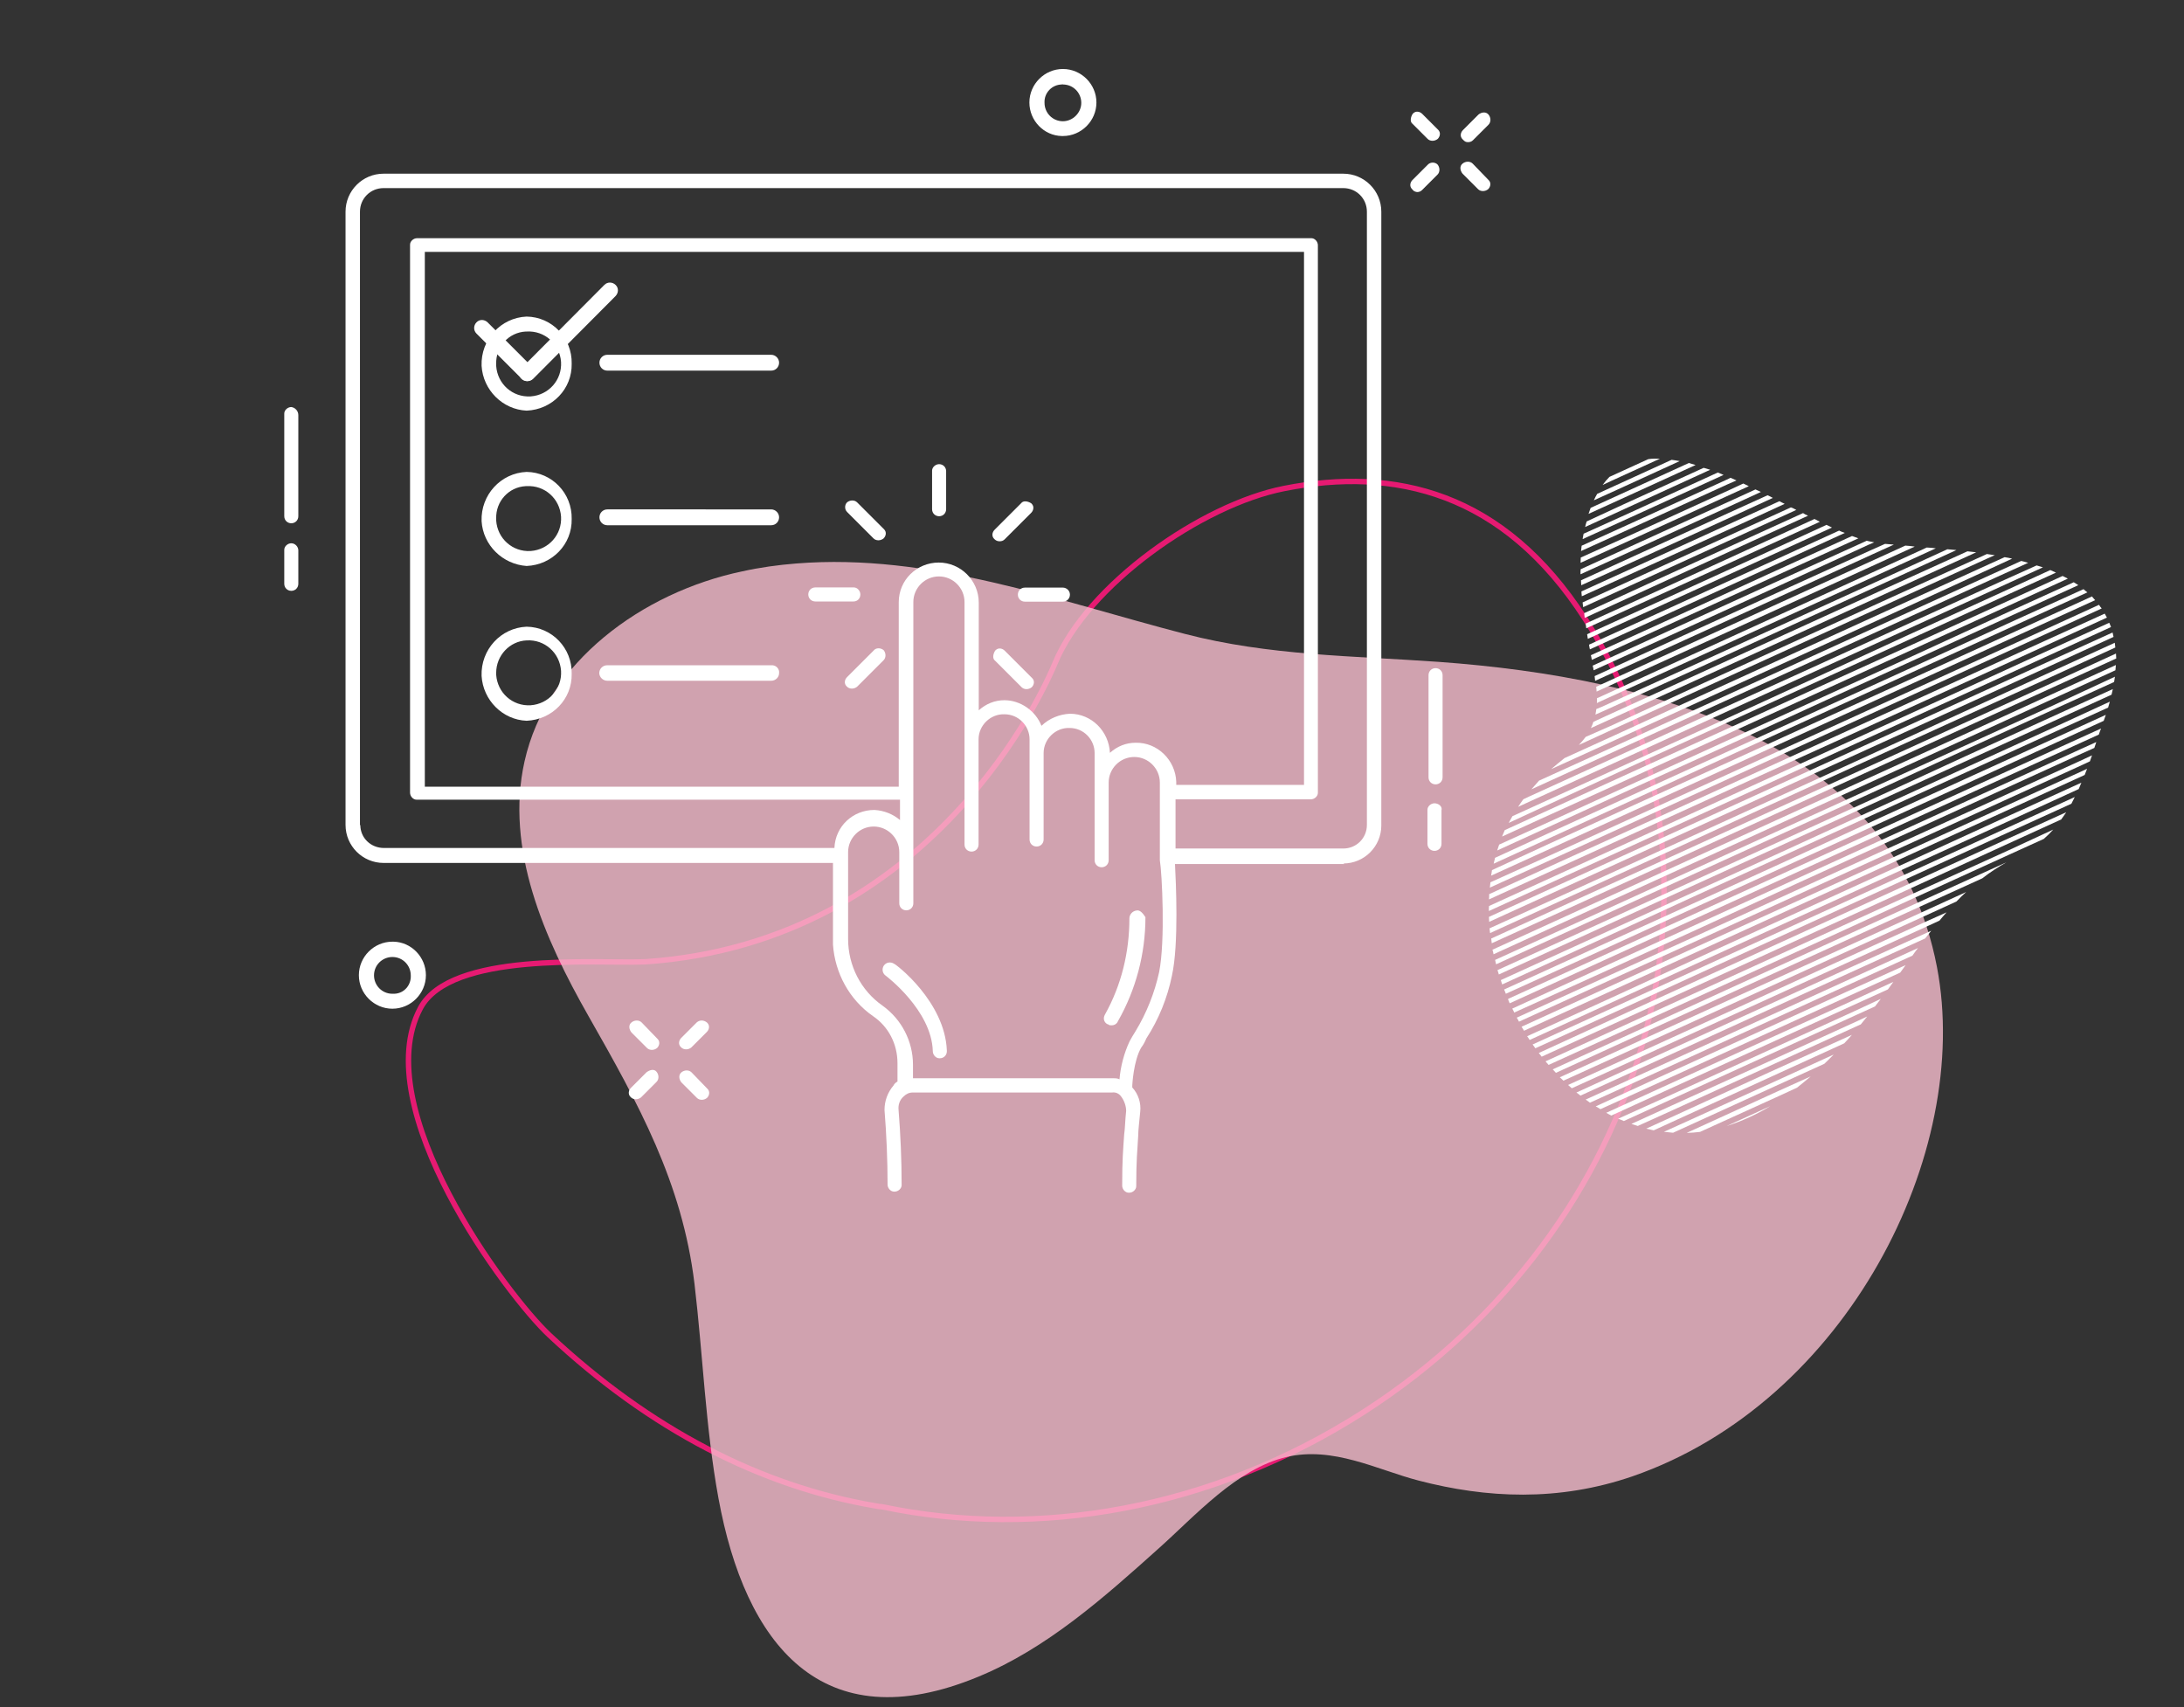 <?xml version="1.0" encoding="UTF-8"?> <!-- Generator: Adobe Illustrator 23.0.1, SVG Export Plug-In . SVG Version: 6.00 Build 0) --> <svg xmlns="http://www.w3.org/2000/svg" xmlns:xlink="http://www.w3.org/1999/xlink" id="Ebene_1" x="0px" y="0px" viewBox="0 0 1212 947.5" style="enable-background:new 0 0 1212 947.5;" xml:space="preserve"><rect x="0" y="0" width="1212" height="947.5" fill="#333333" stroke="none"/> <style type="text/css"> .st0{fill:none;stroke:#E61A72;stroke-width:3;} .st1{opacity:0.8;fill:#F7BECE;enable-background:new ;} .st2{clip-path:url(#SVGID_2_);} .st3{fill:#FFFFFF;} </style> <g id="Gruppe_446" transform="translate(955.88 476.9) rotate(140)"> <path id="Pfad_362" class="st0" d="M668.4,216.1c-9.2-76-35.9-139.6-77.7-188.8c-0.8-1-1.8-2.1-2.7-3 C533.8-44.6,449.1-94.3,349.4-107C162.4-130.7-6.3-15.2-27.4,151.2C-38,234.4-0.7,283.9,54,314c41,22.6,118,29.2,159.7,7.5 c13.2-6.9,151.2-75,280.5,19c0.3,0.2,0.6,0.5,0.9,0.7c21.3,16.6,78.4,73.4,111.5,60C664.9,377.7,672.3,248.3,668.4,216.1z"></path> </g> <path id="Pfad_431" class="st1" d="M442,312.7c73.7-5.9,144.9,20.8,215.6,39.1c46.6,12.1,92.9,12.1,140.7,15.5 c121.5,8.8,252.8,45.3,276.6,169.3c19.8,103.3-50.2,241.6-169,282.7c-41.1,14.1-80.9,12.2-118.8,2.3c-22.7-5.9-47.3-19.2-73.3-13 c-27.5,6.5-50.5,32.6-70.8,50.7c-30.2,27.1-62,55.5-100.1,71.2c-87,36-129.4-18.2-144.2-99.1c-7.2-39.3-8.6-79.4-13.3-119 c-6.8-56.2-31.2-100-58.8-148.5c-24.6-43.2-46.4-92.8-35.5-141.4c12.3-55.1,65.4-93.8,120.7-105.4 C421.7,314.9,431.8,313.5,442,312.7z"></path> <g id="Gruppe_448" transform="matrix(-0.588, -0.809, 0.809, -0.588, 815.583, 750.836)"> <g> <g> <g> <g> <g> <defs> <rect id="SVGID_1_" x="-45" y="112.9" transform="matrix(0.971 -0.24 0.24 0.971 -70.27 52.897)" width="454.8" height="405.2"></rect> </defs> <clipPath id="SVGID_2_"> <use xlink:href="#SVGID_1_" style="overflow:visible;"></use> </clipPath> <g id="Gruppe_437" transform="translate(0 0)" class="st2"> <g id="Gruppe_374" transform="translate(364.738 314.043)"> <path id="Pfad_363" class="st3" d="M-25.4,63.1l5.8-28.6l1.1-5.7c0.6,1.9,1.1,3.8,1.4,5.7l-0.1,0.5l-4.6,22.7l0,0 C-22.8,59.7-24.1,61.4-25.4,63.1"></path> </g> <g id="Gruppe_375" transform="translate(354.913 303.723)"> <path id="Pfad_364" class="st3" d="M-23.1,81.5l7.6-37.7l2.8-13.6c0.7,1.2,1.3,2.4,1.8,3.6L-13,44.2l-6.9,34.1 C-20.9,79.3-21.9,80.4-23.1,81.5"></path> </g> <g id="Gruppe_376" transform="translate(346.062 295.503)"> <path id="Pfad_365" class="st3" d="M-21.2,95.6l9.1-44.9l3.9-19.1c0.7,1,1.3,1.9,2,2.9l-3.4,16.8l-8.5,41.9 C-19.2,94-20.2,94.8-21.2,95.6"></path> </g> <g id="Gruppe_377" transform="translate(337.667 288.302)"> <path id="Pfad_366" class="st3" d="M-19.7,107.8l10.3-51L-4.6,33c0.7,0.8,1.5,1.7,2,2.5l-4.3,21.8l-9.8,48.2 C-17.7,106.3-18.6,107-19.7,107.8"></path> </g> <g id="Gruppe_378" transform="translate(329.548 281.739)"> <path id="Pfad_367" class="st3" d="M-18.3,118.7l0.1-0.3l11.4-56.1l5.7-27.8c0.4,0.3,0.7,0.7,1,1c0.4,0.4,0.8,0.8,1.1,1.2 l-5.4,26.1l-10.9,54.1C-16.3,117.5-17.3,118.1-18.3,118.7"></path> </g> <g id="Gruppe_379" transform="translate(321.613 275.72)"> <path id="Pfad_368" class="st3" d="M-17,128.7l1.2-5.5l11.4-56.1L2,35.9c0.7,0.7,1.5,1.3,2.2,2l-6.1,29.7l-11.4,56.1 l-0.6,3.2C-15,127.5-16,128.1-17,128.7"></path> </g> <g id="Gruppe_380" transform="translate(313.791 270.172)"> <path id="Pfad_369" class="st3" d="M-15.8,137.9l2.1-10.3l11.4-56l7-34.2C5.4,38,6.2,38.6,7,39.2L0.2,72l-11.4,56.1 l-1.6,8.2C-13.9,136.9-14.8,137.4-15.8,137.9"></path> </g> <g id="Gruppe_381" transform="translate(306.066 265.002)"> <path id="Pfad_370" class="st3" d="M-14.6,146.6l3-15l11.4-56.1l7.5-36.7c0.8,0.5,1.5,1.1,2.2,1.7L2.3,76.1l-11.4,56 l-2.6,12.9C-12.7,145.6-13.6,146.1-14.6,146.6"></path> </g> <g id="Gruppe_382" transform="translate(298.401 260.135)"> <path id="Pfad_371" class="st3" d="M-13.5,154.9l3.9-19.5L1.8,79.3l8-38.9c0.8,0.5,1.5,1,2.3,1.5l-7.7,38l-11.4,56 l-3.6,17.5C-11.5,153.9-12.5,154.5-13.5,154.9"></path> </g> <g id="Gruppe_383" transform="translate(290.772 255.505)"> <path id="Pfad_372" class="st3" d="M-12.4,162.9l4.8-24.1L3.9,82.7l8.4-41c0.8,0.5,1.6,0.9,2.3,1.4L6.4,83.3L-5,139.4 l-4.5,22C-10.4,161.8-11.4,162.4-12.4,162.9"></path> </g> <g id="Gruppe_384" transform="translate(283.143 251.053)"> <path id="Pfad_373" class="st3" d="M-11.3,170.6l5.8-28.4L5.9,86.1l8.7-42.9c0.8,0.4,1.6,0.9,2.3,1.3l-8.5,42l-11.4,56 L-8.4,169C-9.3,169.7-10.3,170.1-11.3,170.6"></path> </g> <g id="Gruppe_385" transform="translate(275.514 246.75)"> <path id="Pfad_374" class="st3" d="M-10.1,178.3l6.7-32.9L7.9,89.3l9-44.6c0.8,0.4,1.6,0.9,2.3,1.3l-8.8,43.9L-1,146 l-6.3,30.9C-8.2,177.2-9.2,177.7-10.1,178.3"></path> </g> <g id="Gruppe_386" transform="translate(267.847 242.552)"> <path id="Pfad_375" class="st3" d="M-9,185.8l7.6-37.4L10,92.3l9.4-46.1c0.8,0.4,1.5,0.8,2.3,1.3L12.4,93L1.1,149L-6,184.3 C-7,184.8-8.1,185.4-9,185.8"></path> </g> <g id="Gruppe_387" transform="translate(260.097 238.414)"> <path id="Pfad_376" class="st3" d="M-7.8,193.5l8.6-42.2l11.4-56.1l9.7-47.6c0.8,0.4,1.5,0.8,2.3,1.2l-9.6,47L3.2,151.9 l-8,40C-5.9,192.5-6.8,193-7.8,193.5"></path> </g> <g id="Gruppe_388" transform="translate(252.204 234.32)"> <path id="Pfad_377" class="st3" d="M-6.5,201.6L3,154.5l11.4-56.1l10-49.2c0.7,0.3,1.4,0.6,2.1,1c0.1,0.1,0.2,0.1,0.3,0.1 l-9.9,48.5L5.5,154.9l-9.1,44.9C-4.6,200.3-5.5,200.9-6.5,201.6"></path> </g> <g id="Gruppe_389" transform="translate(244.059 230.342)"> <path id="Pfad_378" class="st3" d="M-5.2,209.9l10.8-52.7L17,101.1l10.2-50.5c0.8,0.4,1.6,0.8,2.4,1.1l-10.2,50L8.1,157.8 l-10.2,50C-3.2,208.6-4.2,209.2-5.2,209.9"></path> </g> <g id="Gruppe_390" transform="translate(235.285 226.35)"> <path id="Pfad_379" class="st3" d="M-3.4,219.7l0.8-3.5L8.7,160l11.4-56.1L30.7,52c0.8,0.4,1.5,0.8,2.4,1.1l-10.4,51.4 l-11.4,56.1l-11.5,56v0.2C-1.3,217.8-2.4,218.7-3.4,219.7"></path> </g> <g id="Gruppe_391" transform="translate(225.46 222.206)"> <path id="Pfad_380" class="st3" d="M-1,231.9l2.6-12.7L13,163l11.4-56.1l10.9-53.5c0.8,0.4,1.6,0.9,2.3,1.3l-10.7,52.9 l-11.4,56L4,219.7l-1.8,8.5C1.2,229.3,0.1,230.6-1,231.9"></path> </g> <g id="Gruppe_392" transform="translate(215.262 217.748)"> <path id="Pfad_381" class="st3" d="M1.5,245.1l4.6-22.7l11.4-56.1l11.4-56L40.2,55c0.8,0.5,1.5,1,2.3,1.4l-11,54.5L20.1,167 L8.7,223L5,241.2C3.9,242.5,2.8,243.8,1.5,245.1"></path> </g> <g id="Gruppe_393" transform="translate(205.012 212.737)"> <path id="Pfad_382" class="st3" d="M4.1,259l6.6-32.8l11.4-56.1L33.5,114l11.4-55.9l0.3-1.7c0.7,0.6,1.5,1.1,2.2,1.7 l-0.2,0.5l-11.3,56.1l-11.4,56.1l-11.4,56.1l-5.7,28.3C6.5,256.4,5.3,257.7,4.1,259"></path> </g> <g id="Gruppe_394" transform="translate(194.91 206.818)"> <path id="Pfad_383" class="st3" d="M6.7,273.6l8.6-42.5L26.7,175L38,119l11.5-56l1.1-5.1c0.7,0.7,1.4,1.5,2.2,2.2L52,63.4 l-11.5,56.1l-11.4,56.1l-11.4,56L10,269.8C8.9,271.1,7.8,272.3,6.7,273.6"></path> </g> <g id="Gruppe_395" transform="translate(185.037 199.06)"> <path id="Pfad_384" class="st3" d="M9.1,289.5l10.5-51.8L31,181.6l11.4-56.1l11.4-56.1l2.1-10.2c0.5,1,1.1,1.9,1.8,2.9 c0,0.1,0.1,0.2,0.2,0.2l-1.5,7.6L45,126l-11.4,56.1l-11.4,56.1l-9.8,47.7C11.3,287.1,10.2,288.3,9.1,289.5"></path> </g> <g id="Gruppe_396" transform="translate(175.485 186.78)"> <path id="Pfad_385" class="st3" d="M11.3,309.2l0.9-4.2l11.4-56.1L35,192.8l11.4-56.1l11.4-56.1l4-20 c0.4,1.9,0.8,3.8,1.4,5.7l0,0L60,81l-11.2,56.3l-11.4,56.1L26,249.5l-11.5,56l-0.1,0.5C13.4,307,12.3,308.1,11.3,309.2"></path> </g> <g id="Gruppe_397" transform="translate(166.276 165.236)"> <path id="Pfad_386" class="st3" d="M13.3,337.4l2.4-12.1L27,269.2l11.4-56.1L49.8,157l11.4-56.1l8-39.1 c0.3,3.1,0.4,6.3,0.6,9.6l-6.1,29.9l-11.3,56.3L41,213.7l-11.4,56.1l-11.4,56l-1.8,8.7C15.4,335.5,14.4,336.5,13.3,337.4"></path> </g> <g id="Gruppe_398" transform="translate(157.464 148.277)"> <path id="Pfad_387" class="st3" d="M15,360.2l3.9-19l11.4-56.1L41.7,229l11.4-56l11.4-56.1l10.9-53.6 c0.5,2.1,0.9,4.2,1.4,6.3L67,117.4l-11.4,56.1l-11.4,56.1l-11.4,56.1l-11.4,55.9l-3.3,16.1C17.1,358.5,16.1,359.4,15,360.2"></path> </g> <g id="Gruppe_399" transform="translate(149.027 135.308)"> <path id="Pfad_388" class="st3" d="M16.6,378.3l5.1-25.2L33.1,297l11.4-56.1l11.4-56.1l11.4-56.1l11.4-56.1l1.6-8 c0.6,1.6,1.2,3.2,1.7,4.8l0,0l-0.7,3.7l-11.4,56.1l-11.4,56.1L47,241.4l-11.4,56.1l-11.4,56.1l-4.7,22.5 C18.7,376.8,17.6,377.5,16.6,378.3"></path> </g> <g id="Gruppe_400" transform="translate(140.993 124.643)"> <path id="Pfad_389" class="st3" d="M18,393.1l6.2-30.5l11.4-56.1L47,250.4l11.4-56.1l11.4-56.1L81,82l3.2-16.2 c0.6,1.3,1.2,2.6,1.8,3.9l0,0l-2.6,12.7L72,138.5l-11.4,56.1l-11.3,56.2L38.1,307l-11.4,56.1L21,391.4 C20,391.9,19,392.6,18,393.1"></path> </g> <g id="Gruppe_401" transform="translate(133.332 115.516)"> <path id="Pfad_390" class="st3" d="M19.1,405.6l7.1-35.1l11.4-56.1L49,258.3l11.4-56l11.4-56.1l11.5-56l4.6-22.7 c0.7,1.1,1.3,2.2,2,3.3l-4,19.9l-11.4,56.1l-11.5,56l-11.4,56.1l-11.5,56L28.7,371L22,404.1C21,404.7,20,405.1,19.1,405.6"></path> </g> <g id="Gruppe_402" transform="translate(126.068 107.492)"> <path id="Pfad_391" class="st3" d="M20,416.2l7.9-38.7l11.4-56.1l11.4-56.1L62,209.1l11.5-56L84.8,97l5.7-28.2 c0.7,0.9,1.3,1.9,2,2.8l-5.3,25.9l-11.4,56.2l-11.4,56.1l-11.4,56l-11.4,56.1L30.4,378l-7.6,37.1 C21.9,415.5,21,415.8,20,416.2"></path> </g> <g id="Gruppe_403" transform="translate(119.181 100.306)"> <path id="Pfad_392" class="st3" d="M20.7,425.1l8.5-41.7l11.4-56.1L52,271.2l11.4-56.1L74.7,159L86,102.9l6.6-32.8 c0.3,0.3,0.5,0.5,0.8,0.9c0.4,0.6,0.9,1,1.4,1.6l-6.2,31l-11.4,56.1l-11.4,56l-11.4,56.1L43,327.9L31.7,384l-8.3,40.4 C22.5,424.6,21.6,424.8,20.7,425.1"></path> </g> <g id="Gruppe_404" transform="translate(112.657 93.743)"> <path id="Pfad_393" class="st3" d="M21.2,432.6l8.9-43.7l11.4-56.1l11.4-56.1l11.4-56.1l11.4-56.1l11.4-56.1l7.5-36.8 c0.7,0.7,1.4,1.5,2.2,2.2l-7,35.2l-11.4,56.1l-11.5,56.1l-11.4,56.1L44,333.4l-11.4,56.1l-8.7,42.9 C23,432.4,22.1,432.5,21.2,432.6"></path> </g> <g id="Gruppe_405" transform="translate(106.495 87.68)"> <path id="Pfad_394" class="st3" d="M21.5,438.9l9.1-45L42,337.8l11.4-56.1l11.4-56.1l11.4-56.1l11.4-56.1l8.2-40.2 c0.7,0.7,1.5,1.3,2.2,2l-8,38.7L78.6,170l-11.4,56.1l-11.4,56.1l-11.4,56.1L33,394.4l-9,44.5 C23.2,438.8,22.4,438.8,21.5,438.9"></path> </g> <g id="Gruppe_406" transform="translate(100.682 82.042)"> <path id="Pfad_395" class="st3" d="M24,444.2c-0.9-0.1-1.7-0.2-2.5-0.3l9.2-45.6l11.4-56.1l11.4-56.1L65,230.2L76.4,174 l11.4-56.1l8.8-43.3c0.7,0.6,1.4,1.2,2.3,1.8l-8.5,42l-11.5,56.1l-11.4,56.1l-11.4,56.1l-11.4,55.9l-11.4,56.1L24,444.2z"></path> </g> <g id="Gruppe_407" transform="translate(95.204 76.811)"> <path id="Pfad_396" class="st3" d="M23.9,448.5c-0.8-0.2-1.6-0.4-2.5-0.6l9.2-45.4L42,346.3l11.4-56.1l11.4-56.1L76.2,178 l11.4-56.1L96.9,76c0.8,0.5,1.5,1.1,2.2,1.7L90,122.5l-11.4,56.1l-11.3,56.1l-11.4,56.1l-11.4,56.1L33.2,403L23.9,448.5z"></path> </g> <g id="Gruppe_408" transform="translate(90.055 71.918)"> <path id="Pfad_397" class="st3" d="M23.6,451.7c-0.8-0.3-1.6-0.7-2.3-1l9-44.6L41.7,350l11.4-56l11.4-56.1l11.4-56.1 l11.4-56.1l9.8-48.2c0.8,0.5,1.5,1,2.3,1.5l-9.6,47.3l-11.4,56.1L67,238.5l-11.4,56.1l-11.4,56.1l-11.4,56.1L23.6,451.7z"></path> </g> <g id="Gruppe_409" transform="translate(85.221 67.354)"> <path id="Pfad_398" class="st3" d="M23.1,453.9c-0.8-0.4-1.5-0.8-2.3-1.3l8.7-43.1L41,353.4l11.4-56.1l11.4-56.1l11.2-56 l11.4-56.1l10.2-50.3c0.8,0.5,1.6,0.9,2.3,1.3l-10.1,49.3l-11.4,56.1L66,241.6l-11.4,56.2L43.3,354L32,410.1L23.1,453.9z"></path> </g> <g id="Gruppe_410" transform="translate(80.696 63.082)"> <path id="Pfad_399" class="st3" d="M22.4,455.2c-0.8-0.5-1.5-1-2.3-1.5l8.3-40.8l11.4-56.1l11.4-56.1l11.4-56.1L74,188.5 l11.4-56.1L96,80.5c0.8,0.4,1.5,0.8,2.3,1.3L87.9,133l-11.5,56L65,245.1l-11.4,56l-11.4,56.1l-11.4,56.1L22.4,455.2z"></path> </g> <g id="Gruppe_411" transform="translate(76.472 59.083)"> <path id="Pfad_400" class="st3" d="M21.5,455.4c-0.7-0.6-1.4-1.2-2.2-1.9l7.7-38l11.3-56.1l11.4-56.1l11.4-56.1l11.4-56.1 L83.9,135l10.8-53.3c0.8,0.4,1.6,0.8,2.4,1l-10.7,52.7L75,191.6l-11.4,56.1l-11.4,56.1l-11.4,56.1L29.5,416L21.5,455.4z"></path> </g> <g id="Gruppe_412" transform="translate(72.535 55.35)"> <path id="Pfad_401" class="st3" d="M20.5,454.9c-0.7-0.7-1.4-1.4-2.1-2.1l7.1-34.6l11.4-56.1L48.1,306l11.4-56.1l11.4-56.1 l11.4-56.1l11-54.4c0.7,0.3,1.6,0.7,2.3,1l-11,53.9l-11.4,56.1l-11.4,56.1l-11.4,56.1L39,362.6l-11.4,56.1L20.5,454.9z"></path> </g> <g id="Gruppe_413" transform="translate(68.877 51.873)"> <path id="Pfad_402" class="st3" d="M19.3,453.4c-0.7-0.8-1.4-1.6-2.1-2.4l6.2-30.5l11.4-56.1l11.4-56.1l11.4-56.1L69,196.1 L80.3,140l11.2-55.3c0.8,0.3,1.6,0.6,2.4,0.8l-11.2,54.9l-11.4,56.1l-11.4,56.1l-11.4,56.1L37.3,365l-11.4,56.1L19.3,453.4z "></path> </g> <g id="Gruppe_414" transform="translate(65.508 48.622)"> <path id="Pfad_403" class="st3" d="M18,451.2c-0.7-0.9-1.4-1.8-2.1-2.7l5.3-25.9l11.4-56.1L44,310.4l11.4-56.1l11.4-56.1 L78,142.1l11.3-55.9c0.8,0.3,1.6,0.5,2.4,0.8l-11.3,55.6L69,198.7l-11.4,56.1L46.3,311L35,367l-11.4,56.1L18,451.2z"></path> </g> <g id="Gruppe_415" transform="translate(62.396 45.616)"> <path id="Pfad_404" class="st3" d="M16.5,448.1c-0.7-1-1.3-1.9-2-2.9l0,0l4.2-20.7L30,368.4l11.4-56.1l11.4-56.1l11.4-56.1 L75.5,144L87,88v-0.2c0.8,0.2,1.6,0.5,2.5,0.6v0.1l-11.4,56.1l-11.5,56l-11.4,56.1L44,312.9L32.6,369l-11.4,55.9L16.5,448.1 z"></path> </g> <g id="Gruppe_416" transform="translate(59.422 42.833)"> <path id="Pfad_405" class="st3" d="M14.9,444.3c-0.6-1-1.3-2-2-3l0,0l3.1-15.2L27.4,370l11.4-56l11.4-56.1l11.4-56.1 L73,145.7l11.4-56.1l0.1-0.4c0.8,0.2,1.6,0.4,2.4,0.6v0.5l-11.4,56.1l-11.4,56.1l-11.4,56.1l-11.4,56l-11.4,56.1l-11.4,56 L14.9,444.3z"></path> </g> <g id="Gruppe_417" transform="translate(56.298 40.271)"> <path id="Pfad_406" class="st3" d="M13.5,440.3l-2-2.8l2.1-10L25,371.4l11.4-56.1l11.4-56.1L59,203.1L70.4,147l11.5-55.9 v-0.3c0.8,0.2,1.7,0.3,2.5,0.4l-0.1,0.4L73,147.7l-11.4,56l-11.4,56.1L38.8,316l-11.4,56.1l-11.4,56L13.5,440.3z"></path> </g> <g id="Gruppe_418" transform="translate(53.221 37.931)"> <path id="Pfad_407" class="st3" d="M12,436.4c-0.7-1-1.3-2-2-2.9l0.9-4.7l11.4-56.1l11.4-56.1l11.4-56.1l11.4-56.1l11.5-56 l11.4-56.1l0,0c0.8,0.1,1.7,0.3,2.5,0.3v0.2l-11.4,56.1L59,205l-11.4,56.1l-11.4,56.1l-11.4,55.9l-11.4,56.1L12,436.4z"></path> </g> <g id="Gruppe_419" transform="translate(50.31 35.82)"> <path id="Pfad_408" class="st3" d="M10.5,431.9c-0.6-1-1.4-2.1-2-3.1l11.2-55.2l11.4-56l11.4-56.1l11.4-56.1l11.4-56.1 l11.3-55.6c0.9,0.1,1.7,0.2,2.6,0.2l-11.3,55.8l-11.4,56.1L45,261.9L33.6,318l-11.4,56.1l-11.4,56.1L10.5,431.9z"></path> </g> <g id="Gruppe_420" transform="translate(47.628 33.936)"> <path id="Pfad_409" class="st3" d="M8.8,426.7c-0.7-1.1-1.3-2.2-2-3.3l9.9-49l11.4-56.1l11.4-56.1l11.4-56.1L62.2,150 l11.1-54.9c0.9,0.1,1.7,0.1,2.5,0.1l-11.2,55.2l-11.2,56.3L42,262.8l-11.4,56.1L19.3,375L8.8,426.7z"></path> </g> <g id="Gruppe_421" transform="translate(45.337 32.278)"> <path id="Pfad_410" class="st3" d="M6.8,420.7c-0.7-1.3-1.3-2.5-1.9-3.7l0,0l8.6-42.1l11.4-56.1l11.4-56.1l11.4-56.1 L59,150.5l11-53.9c0.9,0,1.7,0.1,2.6,0l-11,54.4l-11.4,56.1l-11.4,56.1l-11.4,56.1L16,375.5L6.8,420.7z"></path> </g> <g id="Gruppe_422" transform="translate(43.803 30.87)"> <path id="Pfad_411" class="st3" d="M4.3,413.3c-0.6-1.5-1.1-3.1-1.6-4.6l6.8-33.5l11.3-56.1L32.2,263l11.4-56.1L55,150.8 l10.7-52.7c0.9,0,1.7,0,2.6-0.1l-10.7,53.3l-11.4,56.1l-11.4,56.1l-11.4,56.1L12,375.8L4.3,413.3z"></path> </g> <g id="Gruppe_423" transform="translate(43.647 29.702)"> <path id="Pfad_412" class="st3" d="M0.9,403c-0.5-2.4-0.9-4.9-1.1-7.3l0,0L4,375.2l11.4-56.1L26.7,263l11.4-56.1l11.4-56.1 l10.4-51.1c0.9,0,1.8-0.2,2.6-0.2L52,151.4l-11.4,56.1l-11.4,56.1l-11.4,56l-11.5,56L0.9,403z"></path> </g> <g id="Gruppe_424" transform="translate(52.314 28.813)"> <path id="Pfad_413" class="st3" d="M-7.2,372.3c0.6-5.3,0.9-10.8,0.7-16.2l0,0l0,0L1.1,319l11.4-56.1l11.4-56.1l11.4-56.1 l10-49.4c0.8-0.1,1.8-0.2,2.6-0.3l-10.2,50.3l-11.3,56l-11.4,56L3.6,319.4L-7.2,372.3z"></path> </g> <g id="Gruppe_425" transform="translate(59.244 28.205)"> <path id="Pfad_414" class="st3" d="M-14.3,345c-0.3-2.4-0.6-4.9-1.1-7.4l3.9-19.3l11.4-56l11.4-56.1l11.4-56.1l9.7-47.4 c0.9-0.1,1.7-0.3,2.7-0.5l-9.8,48.4l-11.4,56.1L2.4,262.8l-11.4,56L-14.3,345z"></path> </g> <g id="Gruppe_426" transform="translate(60.396 27.908)"> <path id="Pfad_415" class="st3" d="M-18.2,329.9c-0.4-2-0.9-3.9-1.4-5.9l0,0l1.3-6.5l11.4-56l11.4-56.1l11.4-56.1l9.2-45 c0.9-0.2,1.8-0.4,2.7-0.6l-9.4,46.1L7,205.9L-4.3,262l-11.4,56L-18.2,329.9z"></path> </g> <g id="Gruppe_427" transform="translate(60.073 27.888)"> <path id="Pfad_416" class="st3" d="M-21.1,317.1c-0.5-1.8-1-3.5-1.5-5.3l10.5-51.5l11.4-56.1l11.4-56.1l8.6-42.3 c0.9-0.2,1.8-0.5,2.7-0.8l-8.8,43.6L1.8,204.8l-11.4,56.1l-11.5,56L-21.1,317.1z"></path> </g> <g id="Gruppe_428" transform="translate(59.305 28.148)"> <path id="Pfad_417" class="st3" d="M-23.8,305.2c-0.5-1.7-1-3.3-1.6-5l8.4-41.3l11.4-56.1l11.4-56.1l8-39.2 c0.9-0.3,1.9-0.6,2.8-0.9l-8.3,40.6l-11.4,56.1l-11.4,56.1L-23.8,305.2z"></path> </g> <g id="Gruppe_429" transform="translate(58.375 28.832)"> <path id="Pfad_418" class="st3" d="M-26.5,293.4c-0.5-1.6-1.1-3.2-1.6-4.9l6.4-31.4l11.4-56.1l11.4-56.1l7.3-35.5 c1-0.4,1.8-0.7,2.8-1.2l-7.5,37.3l-11.4,56.1l-11.4,56.1L-26.5,293.4z"></path> </g> <g id="Gruppe_430" transform="translate(57.45 30.041)"> <path id="Pfad_419" class="st3" d="M-29.1,281.2c-0.5-1.6-1.1-3.3-1.6-4.9l0,0l4.4-21.5l11.4-56.1l11.4-56.1L2.9,111 c0.9-0.5,1.9-0.9,2.9-1.4L-1,143.1l-11.4,56.1l-11.5,56L-29.1,281.2z"></path> </g> <g id="Gruppe_431" transform="translate(56.71 31.878)"> <path id="Pfad_420" class="st3" d="M-31.9,268.2c-0.5-1.7-1-3.4-1.5-5.1l0,0l2.3-11.2l11.4-56.1l11.4-56.1l5.4-26.7 c1-0.6,1.9-1.1,2.9-1.8l-6,28.9l-11.4,56.1l-11.4,56.1L-31.9,268.2z"></path> </g> <g id="Gruppe_432" transform="translate(56.355 34.53)"> <path id="Pfad_421" class="st3" d="M-35,253.7c-0.5-1.8-1-3.7-1.5-5.6l0,0l0.1-0.1l11.4-56.1l11.4-56.1l4.3-20.8 c1-0.7,2-1.5,3-2.2l-4.8,23.6l-11.5,56L-34,248.5L-35,253.7z"></path> </g> <g id="Gruppe_433" transform="translate(56.394 38.236)"> <path id="Pfad_422" class="st3" d="M-38.3,237.1c-0.5-2.1-0.9-4.1-1.3-6.2l0,0l8.9-43.9l11.4-56.1l2.8-13.9 c1-0.9,2-1.8,3.2-2.8l-3.5,17.2l-11.3,56.2L-38.3,237.1z"></path> </g> <g id="Gruppe_434" transform="translate(57.099 43.543)"> <path id="Pfad_423" class="st3" d="M-41.9,217.2c-0.4-2.4-0.8-4.8-1.1-7.2l0,0l6-29.4l11.4-56.1l1-4.9l0,0 c1.1-1.3,2.2-2.5,3.4-3.8l-1.9,9.2l-11.5,56.1L-41.9,217.2z"></path> </g> <g id="Gruppe_435" transform="translate(59.188 51.816)"> <path id="Pfad_424" class="st3" d="M-46.3,191.5c-0.3-3.3-0.4-6.5-0.6-9.8l2.1-10.6l9.7-47.4c1.2-2.2,2.5-4.3,3.9-6.3 l-11,54.3L-46.3,191.5z"></path> </g> <g id="Gruppe_436" transform="translate(66.122 70.307)"> <path id="Pfad_425" class="st3" d="M-53.4,145.2c0.7-8.8,2.5-17.6,5.3-26.1L-53.4,145.2z"></path> </g> </g> </g> </g> </g> </g> </g> </g> <g id="Gruppe_455" transform="translate(-199.946 -17.114)"> <path id="Pfad_434" class="st3" d="M721.1,274.7c-2,0-3.9,1.7-3.9,3.6c0,0,0,0,0,0.3v21.1c0,2.2,1.7,3.9,3.9,3.9s3.9-1.7,3.9-3.9 v-21.1C725,276.4,723.3,274.7,721.1,274.7L721.1,274.7z"></path> <path id="Pfad_435" class="st3" d="M684.7,315.9c1.4,1.4,3.9,1.4,5.6,0c1.4-1.4,1.7-3.6,0.3-5l-0.3-0.3l-14.7-14.7 c-1.4-1.4-3.9-1.4-5.6,0c-1.4,1.4-1.4,3.9,0,5.3L684.7,315.9z"></path> <path id="Pfad_436" class="st3" d="M677.4,347c0-2-1.7-3.9-3.6-3.9c0,0,0,0-0.3,0h-21.1c-2.2,0-3.9,1.7-3.9,3.9 c0,2.2,1.7,3.9,3.9,3.9h21.2C675.8,350.9,677.4,349.2,677.4,347L677.4,347z"></path> <path id="Pfad_437" class="st3" d="M684.7,378.2L670,392.9c-1.4,1.4-1.7,3.6-0.3,5l0.3,0.3c1.4,1.4,3.9,1.4,5.6,0l14.7-14.7 c1.4-1.4,1.4-3.9,0-5.6C688.6,376.5,686,376.5,684.7,378.2L684.7,378.2z"></path> <path id="Pfad_438" class="st3" d="M757.5,378.2c-1.4-1.4-3.6-1.7-5-0.3l-0.3,0.3c-1.1,1.7-1.7,4.4,0,5.6l14.7,14.7 c1.4,1.4,3.9,1.4,5.6,0c1.4-1.4,1.7-3.6,0.3-5l-0.3-0.3L757.5,378.2z"></path> <path id="Pfad_439" class="st3" d="M789.8,343.2h-21.1c-2.2,0-3.9,1.7-3.9,3.9c0,2.2,1.7,3.9,3.9,3.9h21.1c2.2,0,3.9-1.7,3.9-3.9 C793.7,344.8,791.7,343.2,789.8,343.2L789.8,343.2z"></path> <path id="Pfad_440" class="st3" d="M754.7,317.5c1.1,0,2-0.3,2.8-1.1l14.7-14.7c1.4-1.4,1.7-3.6,0.3-5l-0.3-0.3 c-1.7-1.1-4.4-1.7-5.6,0l-14.7,14.7c-1.4,1.4-1.7,3.6-0.3,5l0.3,0.3C752.8,317.3,753.9,317.5,754.7,317.5z"></path> <path id="Pfad_441" class="st3" d="M830.6,522.4c-2.2,0.3-3.9,2.2-3.9,4.4c0,18.6-4.4,37-13.6,53.4c-1.1,2-0.6,4.2,1.4,5.3h0.3 c0.6,0.6,1.1,0.6,2.2,0.6c1.4,0,2.8-0.9,3.3-2.2c10-17.5,15.3-37.5,15.3-57.8C834.3,524.1,832.6,521.9,830.6,522.4z"></path> <path id="Pfad_442" class="st3" d="M696,551.9c-1.7-1.1-4.2-0.9-5.6,1.1c-1.1,1.7-0.9,4.2,1.1,5.6c0,0,25.5,19.1,26.1,41.9 c0,2,1.7,3.9,3.6,3.9c0,0,0,0,0.3,0l0,0c2.2,0,3.9-1.7,3.9-3.9v-0.3C724.4,573,697.1,552.1,696,551.9z"></path> <path id="Pfad_443" class="st3" d="M945.4,496.3c11.7,0,21.1-9.5,21.1-21.1V134.6c0-11.7-9.5-21.1-21.1-21.1H412.8 c-11.7,0-21.1,9.5-21.1,21.1v340.3c0,11.7,9.5,21.1,21.1,21.1h249.4v45.3c1.1,15.8,9.1,30.6,22.2,39.7c8.6,5.8,13.6,15.5,13.6,26.1 v10.2c-0.9,0.6-1.7,1.1-2.2,2.2c-3.3,3.9-5,8.6-5,13.6c1.1,13.6,1.7,27.8,1.7,41.4c0,2,1.7,3.9,3.6,3.9c0,0,0,0,0.3,0l0,0 c2,0,3.9-1.7,3.9-3.6c0,0,0,0,0-0.3c0-13.6-0.6-27.8-1.7-41.4c-0.3-2.8,0.6-5.6,2.8-7.5c1.4-1.4,3.1-2.2,5-2.2h110.7 c2-0.3,3.9,0.6,5,2.2c1.7,2.2,2.8,5.3,2.8,8c-0.6,5.6-0.6,9.7-1.1,13.1c-0.6,9.1-1.1,13.6-1.1,28.4c0,2,1.7,3.9,3.6,3.9 c0,0,0,0,0.3,0l0,0c2,0,3.9-1.7,3.9-3.6c0,0,0,0,0-0.3c0-14.2,0.6-19.1,1.1-27.8c0-3.3,0.6-7.5,1.1-13.1c0.6-5-1.1-10-4.4-13.6 v-1.1c0,0,0.6-13.6,5-21.1c1.1-1.4,2-3.1,2.8-5c6.9-10.6,11.7-22.6,14.2-34.8c3.9-17.5,2.2-52.3,1.7-62H946L945.4,496.3z M399.7,474.9V134.6c0-7.3,5.8-13.1,13.1-13.1h532.6c7.3,0,13.1,5.8,13.1,13.1v340.3c0,7.3-5.8,13.1-13.1,13.1h-93.1v-27.3h75.1 c2,0,3.9-1.7,3.9-3.6c0,0,0,0,0-0.3V153.2c0-2-1.7-3.9-3.6-3.9c0,0,0,0-0.3,0H431.4c-2,0-3.9,1.7-3.9,3.6c0,0,0,0,0,0.3v303.8 c0,2,1.7,3.9,3.6,3.9c0,0,0,0,0.3,0h268v11.3c-3.9-3.3-8.9-5.3-14.2-5.6c-12,0-21.7,9.1-22.2,21.1H413c-7.3,0-13.1-5.6-13.1-12.8 C399.7,475.2,399.7,475.2,399.7,474.9z M843.2,556.6c-2.5,11.4-6.9,22.6-13.1,32.8c-1.1,1.7-2.2,3.6-3.3,5.6 c-3.1,6.7-5,13.9-5.6,21.1c-1.1-0.6-2.2-0.6-3.3-0.6H706.6v-7.5c0-13.1-6.4-25.3-16.9-32.8c-12-8.4-19.1-22.2-19.1-37V490 c0-7.8,6.4-14.2,14.2-14.2c7.8,0,14.2,6.4,14.2,14.2v28.4c0,2.2,1.7,3.9,3.9,3.9s3.9-1.7,3.9-3.9V351.2c0-7.8,6.4-14.2,14.2-14.2 c7.8,0,14.2,6.4,14.2,14.2v134.6c0,2.2,1.7,3.9,3.9,3.9c2.2,0,3.9-1.7,3.9-3.9l0,0v-58.4c0-7.8,6.7-14.2,14.4-13.9 c7.8,0,13.9,6.4,13.9,13.9v55.6c0,2.2,1.7,3.9,3.9,3.9c2.2,0,3.9-1.7,3.9-3.9V435c0-7.8,6.7-14.2,14.4-13.9 c7.8,0,13.9,6.4,13.9,13.9v59.5c0,2.2,1.7,3.9,3.9,3.9c2.2,0,3.9-1.7,3.9-3.9l0,0v-43.1c0-7.8,6.4-14.2,14.2-14.2 c7.8,0,14.2,6.4,14.2,14.2v43.1C844.8,501.6,846.7,539.1,843.2,556.6L843.2,556.6z M830.1,429.3c-5.3,0-10.2,2-14.2,5.6 c-0.6-12-10.2-21.7-22.2-21.7c-5.8,0.3-11.4,2.5-15.8,6.7c-3.3-8.4-11.7-14.2-20.6-14.2c-5.3,0-10.2,2-14.2,5.6v-59.8 c0-12.2-10-22.2-22.2-22.2c-12.2,0-22.2,9.7-22.2,22c0,0.3,0,0.3,0,0.6v101.8h-263V156.9h487.9v295.8h-70.9V451 C852.3,439,842.3,429,830.1,429.3L830.1,429.3L830.1,429.3z"></path> <path id="Pfad_444" class="st3" d="M361.6,243c-2,0-3.9,1.7-3.9,3.6c0,0,0,0,0,0.3v56.7c0,2.2,1.7,3.9,3.9,3.9s3.9-1.7,3.9-3.9 v-56.1C365.5,245.2,363.8,243.3,361.6,243z"></path> <path id="Pfad_445" class="st3" d="M361.6,318.6c-2,0-3.9,1.7-3.9,3.6c0,0,0,0,0,0.3v18.6c0,2.2,1.7,3.9,3.9,3.9s3.9-1.7,3.9-3.9 v-18.6C365.5,320.6,363.8,318.6,361.6,318.6C361.8,318.6,361.6,318.6,361.6,318.6z"></path> <path id="Pfad_446" class="st3" d="M1000.5,391.8c0-2.2-1.7-3.9-3.9-3.9c-2.2,0-3.9,1.7-3.9,3.9v56.7c0,2.2,1.7,3.9,3.9,3.9 c2.2,0,3.9-1.7,3.9-3.9V391.8z"></path> <path id="Pfad_447" class="st3" d="M996,462.9c-2,0-3.9,1.7-3.9,3.6c0,0,0,0,0,0.3v18.6c0,2.2,1.7,3.9,3.9,3.9 c2.2,0,3.9-1.7,3.9-3.9v-18.6C1000.5,464.6,998.2,462.9,996,462.9z"></path> <path id="Pfad_448" class="st3" d="M992.2,94.2c1.4,1.4,3.9,1.4,5.6,0c1.4-1.4,1.7-3.6,0.3-5l-0.3-0.3l-8.6-8.6 c-1.4-1.4-3.6-1.7-5-0.3l-0.3,0.3c-1.1,1.7-1.7,4.4,0,5.6L992.2,94.2z"></path> <path id="Pfad_449" class="st3" d="M1017.2,107.9c-1.4-1.4-3.9-1.4-5.6,0c-1.8,1.4-1.4,3.9,0,5.6l8.6,8.6c1.4,1.4,3.9,1.4,5.6,0 c1.4-1.4,1.7-3.6,0.3-5l-0.3-0.3L1017.2,107.9z"></path> <path id="Pfad_450" class="st3" d="M986.3,123.7c1.1,0,2-0.3,2.8-1.1l8.6-8.6c1.4-1.4,1.4-3.9,0-5.6c-1.4-1.4-3.9-1.4-5.3,0 l-8.6,8.6c-1.4,1.4-1.7,3.6-0.3,5l0.3,0.3C984.4,123.2,985.2,123.5,986.3,123.7z"></path> <path id="Pfad_451" class="st3" d="M1014.6,96c1.1,0,2-0.3,2.8-1.1l8.6-8.6c1.4-1.4,1.4-3.9,0-5.6c-1.4-1.7-3.9-1.4-5.6,0l0,0 l-8.6,8.6c-1.4,1.4-1.7,3.6-0.3,5l0.3,0.3C1012.8,95.7,1013.5,96,1014.6,96z"></path> <path id="Pfad_452" class="st3" d="M556,584.5c-1.4-1.4-3.9-1.4-5.6,0c-1.8,1.4-1.4,3.9,0,5.6l8.6,8.6c1.4,1.4,3.9,1.4,5.6,0 c1.4-1.4,1.7-3.6,0.3-5l-0.3-0.3L556,584.5z"></path> <path id="Pfad_453" class="st3" d="M583.7,612.2c-1.4-1.4-3.9-1.4-5.6,0c-1.7,1.4-1.4,3.9,0,5.6l8.6,8.6c1.4,1.4,3.9,1.4,5.6,0 c1.4-1.4,1.7-3.6,0.3-5l-0.3-0.3L583.7,612.2z"></path> <path id="Pfad_454" class="st3" d="M558.7,612.2l-8.6,8.6c-1.4,1.4-1.7,3.6-0.3,5l0.3,0.3c1.4,1.4,3.9,1.4,5.6,0l8.6-8.6 c1.4-1.4,1.4-3.9,0-5.6C562.9,610.1,560.4,610.9,558.7,612.2z"></path> <path id="Pfad_455" class="st3" d="M586.6,584.5l-8.6,8.6c-1.4,1.4-1.7,3.6-0.3,5l0.3,0.3c1.4,1.4,3.9,1.4,5.6,0l8.6-8.6 c1.4-1.4,1.7-3.6,0.3-5l-0.3-0.3C590.4,583.1,588.2,583.1,586.6,584.5z"></path> <path id="Pfad_456" class="st3" d="M789.8,92.6c10.2,0,18.6-8.4,18.6-18.6c0-10.2-8.4-18.6-18.6-18.6s-18.6,8.4-18.6,18.6l0,0 c0,10,8,18.4,18,18.6C789.5,92.6,789.5,92.6,789.8,92.6z M789.8,64c5.8,0,10.2,4.7,10.2,10.2c0,5.5-4.7,10.2-10.2,10.2 c-5.8,0-10.2-4.7-10.2-10.2l0,0c-0.3-5.6,4.2-10.2,9.7-10.2C789.3,63.8,789.5,63.8,789.8,64z"></path> <path id="Pfad_457" class="st3" d="M417.7,539.7c-10.2,0-18.6,8.4-18.6,18.6s8.4,18.6,18.6,18.6s18.6-8.4,18.6-18.6 c0-10-8-18.4-18-18.6C418.1,539.7,417.7,539.7,417.7,539.7z M417.7,568.6c-5.8,0-10.2-4.7-10.2-10.2c0-5.8,4.7-10.2,10.2-10.2 c5.8,0,10.2,4.7,10.2,10.2c0.3,5.3-3.6,10-9.1,10.2C418.6,568.6,418.1,568.6,417.7,568.6z"></path> <path id="Pfad_458" class="st3" d="M492.2,245c14.2-0.6,25.3-12,25-26.1c0.3-14.2-10.9-25.9-25-26.1l0,0 c-14.4,0.6-25.5,12.8-25,27.3C468,233.6,478.9,244.4,492.2,245z M492.2,201.1c10-0.6,18.4,6.9,19.1,16.9c0.6,10-6.9,18.4-16.9,19.1 c-10,0.6-18.4-6.9-19.1-16.9c0-0.3,0-0.9,0-1.1c-0.3-9.5,6.9-17.5,16.4-18C492,201.1,492.2,201.1,492.2,201.1z"></path> <path id="Pfad_459" class="st3" d="M537,222.8h90.9c2.5,0,4.4-2,4.4-4.4s-2-4.4-4.4-4.4H537c-2.5,0-4.4,2-4.4,4.4 S534.5,222.8,537,222.8L537,222.8z"></path> <path id="Pfad_460" class="st3" d="M492.2,331.2c14.2-0.6,25.3-12,25-26.1c0.3-14.2-10.9-25.9-25-26.1l0,0 c-14.4,0.6-25.5,12.8-25,27.3C468,319.7,478.9,330.3,492.2,331.2L492.2,331.2z M492.2,286.9c10-0.6,18.4,6.9,19.1,16.9 c0.6,10-6.9,18.4-16.9,19.1c-10,0.6-18.4-6.9-19.1-16.9c0-0.3,0-0.9,0-1.1c-0.3-9.5,6.9-17.5,16.4-18 C492,286.9,492.2,286.9,492.2,286.9L492.2,286.9z"></path> <path id="Pfad_461" class="st3" d="M537,308.6h90.9c2.5,0,4.4-2,4.4-4.4c0-2.4-2-4.4-4.4-4.4H537c-2.5,0-4.4,2-4.4,4.4 C532.6,306.6,534.5,308.6,537,308.6L537,308.6z"></path> <path id="Pfad_462" class="st3" d="M492.2,417.1c14.2-0.6,25.3-12,25-26.1c0.3-14.2-10.9-25.9-25-26.1l0,0 c-14.4,0.6-25.5,12.8-25,27.3C468,405.7,478.9,416.6,492.2,417.1L492.2,417.1z M492.2,372.5c10-0.6,18.4,6.9,19.1,16.9 c0.6,10-6.9,18.4-16.9,19.1c-10,0.6-18.4-6.9-19.1-16.9c0-0.3,0-0.9,0-1.1C475.3,380.9,482.8,372.9,492.2,372.5z"></path> <path id="Pfad_463" class="st3" d="M537,394.9h90.9c2.5,0,4.4-2,4.4-4.2l0,0c0.3-2.2-1.4-4.2-3.6-4.4c-0.3,0-0.6,0-0.9,0h-90.9 c-2.5,0-4.4,2-4.4,4.4C532.6,392.9,534.5,394.9,537,394.9L537,394.9z"></path> <g id="Gruppe_456" transform="translate(237.749 59.607)"> <path id="Pfad_464" class="st3" d="M254.7,169c-1.1,0-2.2-0.6-3.1-1.4l-25-25c-1.7-1.7-1.7-4.4,0-6.2c1.7-1.8,4.4-1.7,6.2,0l0,0 l25,25c1.7,1.7,1.7,4.4,0,6.2C256.9,168.7,255.8,169,254.7,169L254.7,169z"></path> <path id="Pfad_465" class="st3" d="M254.7,169c-2.5,0-4.4-2-4.4-4.2c0-1.1,0.6-2.2,1.4-3.1l45.9-46.1c1.7-1.7,4.4-1.7,6.2,0 c1.8,1.7,1.7,4.4,0,6.2l0,0l-45.9,46.1C256.9,168.7,255.8,169,254.7,169z"></path> </g> </g> </svg> 